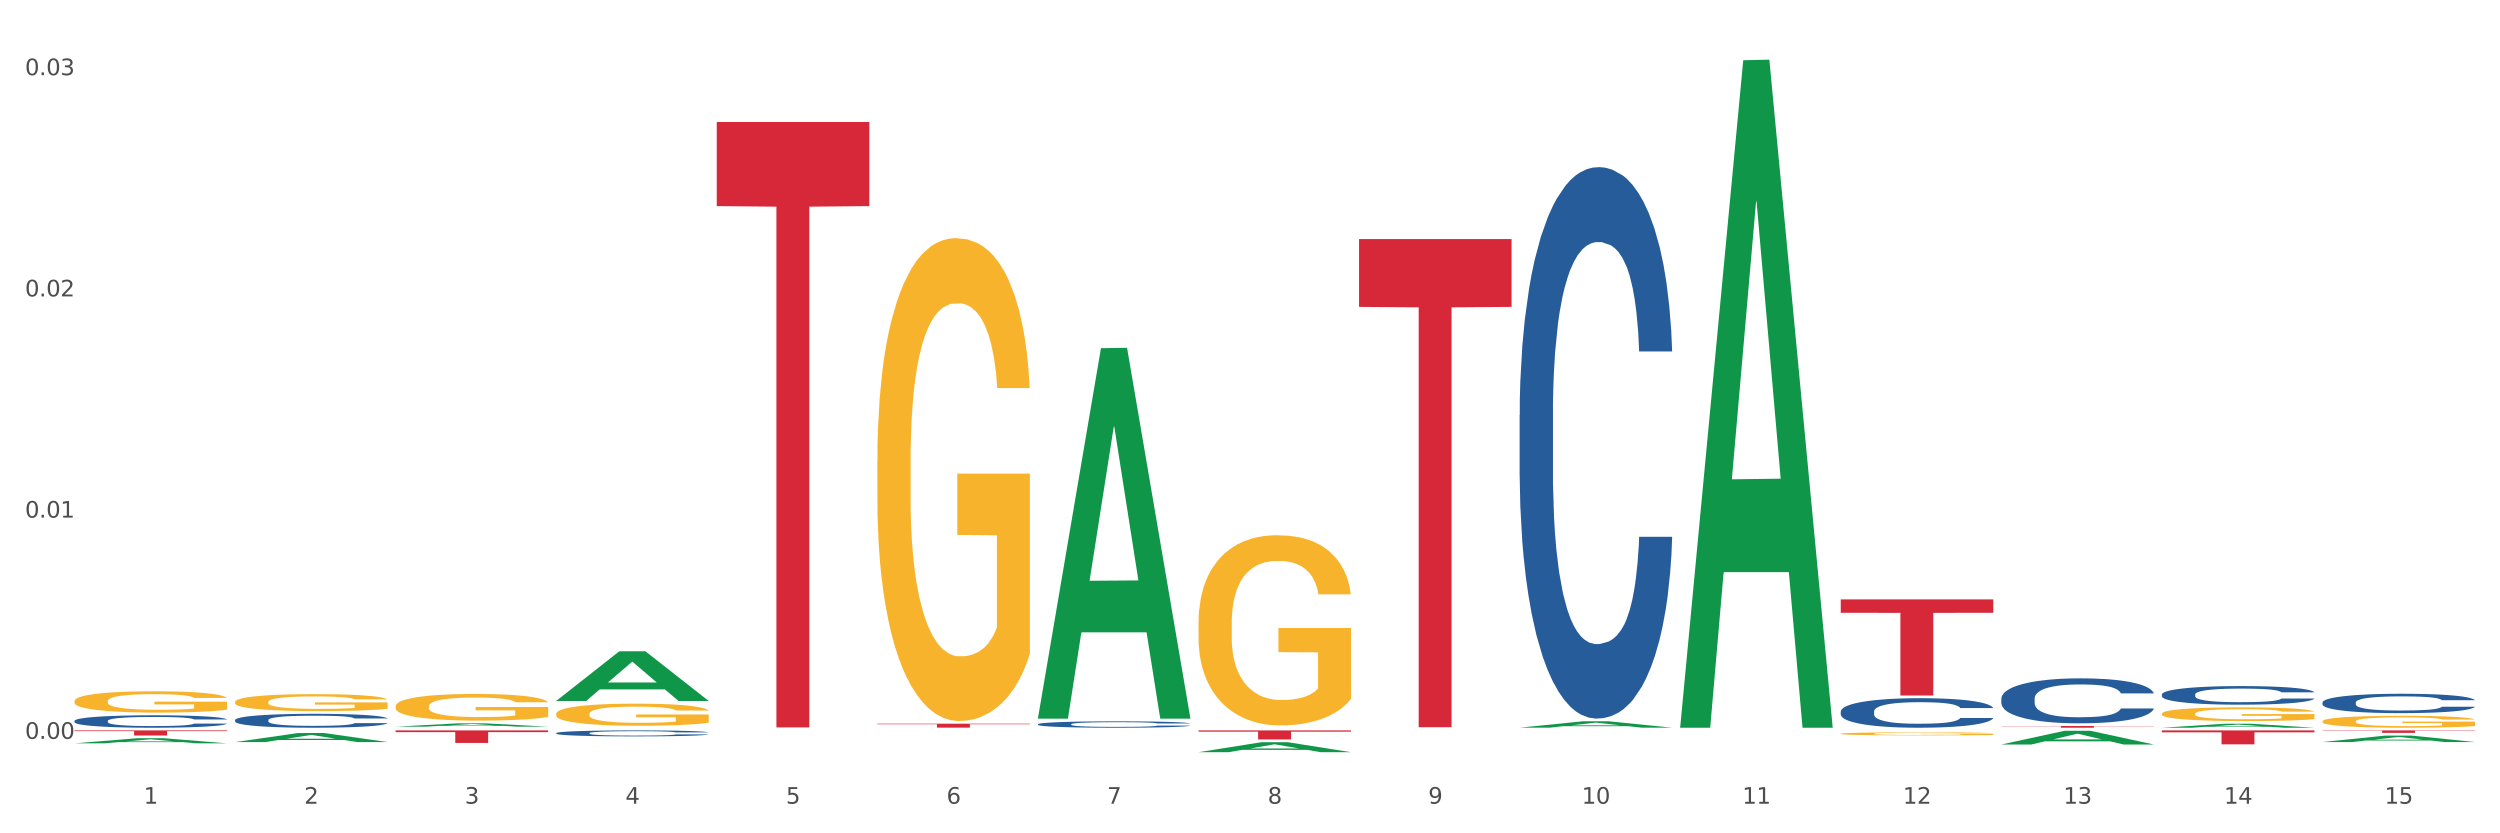 <?xml version="1.0" encoding="utf-8" standalone="no"?>
<!DOCTYPE svg PUBLIC "-//W3C//DTD SVG 1.1//EN"
  "http://www.w3.org/Graphics/SVG/1.1/DTD/svg11.dtd">
<svg xmlns:xlink="http://www.w3.org/1999/xlink" width="1080pt" height="360pt" viewBox="0 0 1080 360" xmlns="http://www.w3.org/2000/svg" version="1.1">
 <rect x="0" y="0" width="1080" height="360" fill="#333333" stroke="none"/>
 <defs>
  <style type="text/css">*{stroke-linejoin: round; stroke-linecap: butt}</style>
 </defs>
 <g id="figure_1">
  <g id="patch_1">
   <path d="M 0 360 
L 1080 360 
L 1080 0 
L 0 0 
z
" style="fill: #ffffff; stroke: #ffffff; stroke-linejoin: miter"/>
  </g>
  <g id="axes_1">
   <g id="matplotlib.axis_1">
    <g id="xtick_1">
     <g id="text_1">
      <!-- 1 -->
      <g style="fill: #4d4d4d" transform="translate(62.07 347.204) scale(0.096 -0.096)">
       <defs>
        <path id="DejaVuSans-31" d="M 794 531 
L 1825 531 
L 1825 4091 
L 703 3866 
L 703 4441 
L 1819 4666 
L 2450 4666 
L 2450 531 
L 3481 531 
L 3481 0 
L 794 0 
L 794 531 
z
" transform="scale(0.016)"/>
       </defs>
       <use xlink:href="#DejaVuSans-31"/>
      </g>
     </g>
    </g>
    <g id="xtick_2">
     <g id="text_2">
      <!-- 2 -->
      <g style="fill: #4d4d4d" transform="translate(131.436 347.204) scale(0.096 -0.096)">
       <defs>
        <path id="DejaVuSans-32" d="M 1228 531 
L 3431 531 
L 3431 0 
L 469 0 
L 469 531 
Q 828 903 1448 1529 
Q 2069 2156 2228 2338 
Q 2531 2678 2651 2914 
Q 2772 3150 2772 3378 
Q 2772 3750 2511 3984 
Q 2250 4219 1831 4219 
Q 1534 4219 1204 4116 
Q 875 4013 500 3803 
L 500 4441 
Q 881 4594 1212 4672 
Q 1544 4750 1819 4750 
Q 2544 4750 2975 4387 
Q 3406 4025 3406 3419 
Q 3406 3131 3298 2873 
Q 3191 2616 2906 2266 
Q 2828 2175 2409 1742 
Q 1991 1309 1228 531 
z
" transform="scale(0.016)"/>
       </defs>
       <use xlink:href="#DejaVuSans-32"/>
      </g>
     </g>
    </g>
    <g id="xtick_3">
     <g id="text_3">
      <!-- 3 -->
      <g style="fill: #4d4d4d" transform="translate(200.802 347.204) scale(0.096 -0.096)">
       <defs>
        <path id="DejaVuSans-33" d="M 2597 2516 
Q 3050 2419 3304 2112 
Q 3559 1806 3559 1356 
Q 3559 666 3084 287 
Q 2609 -91 1734 -91 
Q 1441 -91 1130 -33 
Q 819 25 488 141 
L 488 750 
Q 750 597 1062 519 
Q 1375 441 1716 441 
Q 2309 441 2620 675 
Q 2931 909 2931 1356 
Q 2931 1769 2642 2001 
Q 2353 2234 1838 2234 
L 1294 2234 
L 1294 2753 
L 1863 2753 
Q 2328 2753 2575 2939 
Q 2822 3125 2822 3475 
Q 2822 3834 2567 4026 
Q 2313 4219 1838 4219 
Q 1578 4219 1281 4162 
Q 984 4106 628 3988 
L 628 4550 
Q 988 4650 1302 4700 
Q 1616 4750 1894 4750 
Q 2613 4750 3031 4423 
Q 3450 4097 3450 3541 
Q 3450 3153 3228 2886 
Q 3006 2619 2597 2516 
z
" transform="scale(0.016)"/>
       </defs>
       <use xlink:href="#DejaVuSans-33"/>
      </g>
     </g>
    </g>
    <g id="xtick_4">
     <g id="text_4">
      <!-- 4 -->
      <g style="fill: #4d4d4d" transform="translate(270.169 347.204) scale(0.096 -0.096)">
       <defs>
        <path id="DejaVuSans-34" d="M 2419 4116 
L 825 1625 
L 2419 1625 
L 2419 4116 
z
M 2253 4666 
L 3047 4666 
L 3047 1625 
L 3713 1625 
L 3713 1100 
L 3047 1100 
L 3047 0 
L 2419 0 
L 2419 1100 
L 313 1100 
L 313 1709 
L 2253 4666 
z
" transform="scale(0.016)"/>
       </defs>
       <use xlink:href="#DejaVuSans-34"/>
      </g>
     </g>
    </g>
    <g id="xtick_5">
     <g id="text_5">
      <!-- 5 -->
      <g style="fill: #4d4d4d" transform="translate(339.535 347.204) scale(0.096 -0.096)">
       <defs>
        <path id="DejaVuSans-35" d="M 691 4666 
L 3169 4666 
L 3169 4134 
L 1269 4134 
L 1269 2991 
Q 1406 3038 1543 3061 
Q 1681 3084 1819 3084 
Q 2600 3084 3056 2656 
Q 3513 2228 3513 1497 
Q 3513 744 3044 326 
Q 2575 -91 1722 -91 
Q 1428 -91 1123 -41 
Q 819 9 494 109 
L 494 744 
Q 775 591 1075 516 
Q 1375 441 1709 441 
Q 2250 441 2565 725 
Q 2881 1009 2881 1497 
Q 2881 1984 2565 2268 
Q 2250 2553 1709 2553 
Q 1456 2553 1204 2497 
Q 953 2441 691 2322 
L 691 4666 
z
" transform="scale(0.016)"/>
       </defs>
       <use xlink:href="#DejaVuSans-35"/>
      </g>
     </g>
    </g>
    <g id="xtick_6">
     <g id="text_6">
      <!-- 6 -->
      <g style="fill: #4d4d4d" transform="translate(408.901 347.204) scale(0.096 -0.096)">
       <defs>
        <path id="DejaVuSans-36" d="M 2113 2584 
Q 1688 2584 1439 2293 
Q 1191 2003 1191 1497 
Q 1191 994 1439 701 
Q 1688 409 2113 409 
Q 2538 409 2786 701 
Q 3034 994 3034 1497 
Q 3034 2003 2786 2293 
Q 2538 2584 2113 2584 
z
M 3366 4563 
L 3366 3988 
Q 3128 4100 2886 4159 
Q 2644 4219 2406 4219 
Q 1781 4219 1451 3797 
Q 1122 3375 1075 2522 
Q 1259 2794 1537 2939 
Q 1816 3084 2150 3084 
Q 2853 3084 3261 2657 
Q 3669 2231 3669 1497 
Q 3669 778 3244 343 
Q 2819 -91 2113 -91 
Q 1303 -91 875 529 
Q 447 1150 447 2328 
Q 447 3434 972 4092 
Q 1497 4750 2381 4750 
Q 2619 4750 2861 4703 
Q 3103 4656 3366 4563 
z
" transform="scale(0.016)"/>
       </defs>
       <use xlink:href="#DejaVuSans-36"/>
      </g>
     </g>
    </g>
    <g id="xtick_7">
     <g id="text_7">
      <!-- 7 -->
      <g style="fill: #4d4d4d" transform="translate(478.267 347.204) scale(0.096 -0.096)">
       <defs>
        <path id="DejaVuSans-37" d="M 525 4666 
L 3525 4666 
L 3525 4397 
L 1831 0 
L 1172 0 
L 2766 4134 
L 525 4134 
L 525 4666 
z
" transform="scale(0.016)"/>
       </defs>
       <use xlink:href="#DejaVuSans-37"/>
      </g>
     </g>
    </g>
    <g id="xtick_8">
     <g id="text_8">
      <!-- 8 -->
      <g style="fill: #4d4d4d" transform="translate(547.634 347.204) scale(0.096 -0.096)">
       <defs>
        <path id="DejaVuSans-38" d="M 2034 2216 
Q 1584 2216 1326 1975 
Q 1069 1734 1069 1313 
Q 1069 891 1326 650 
Q 1584 409 2034 409 
Q 2484 409 2743 651 
Q 3003 894 3003 1313 
Q 3003 1734 2745 1975 
Q 2488 2216 2034 2216 
z
M 1403 2484 
Q 997 2584 770 2862 
Q 544 3141 544 3541 
Q 544 4100 942 4425 
Q 1341 4750 2034 4750 
Q 2731 4750 3128 4425 
Q 3525 4100 3525 3541 
Q 3525 3141 3298 2862 
Q 3072 2584 2669 2484 
Q 3125 2378 3379 2068 
Q 3634 1759 3634 1313 
Q 3634 634 3220 271 
Q 2806 -91 2034 -91 
Q 1263 -91 848 271 
Q 434 634 434 1313 
Q 434 1759 690 2068 
Q 947 2378 1403 2484 
z
M 1172 3481 
Q 1172 3119 1398 2916 
Q 1625 2713 2034 2713 
Q 2441 2713 2670 2916 
Q 2900 3119 2900 3481 
Q 2900 3844 2670 4047 
Q 2441 4250 2034 4250 
Q 1625 4250 1398 4047 
Q 1172 3844 1172 3481 
z
" transform="scale(0.016)"/>
       </defs>
       <use xlink:href="#DejaVuSans-38"/>
      </g>
     </g>
    </g>
    <g id="xtick_9">
     <g id="text_9">
      <!-- 9 -->
      <g style="fill: #4d4d4d" transform="translate(617 347.204) scale(0.096 -0.096)">
       <defs>
        <path id="DejaVuSans-39" d="M 703 97 
L 703 672 
Q 941 559 1184 500 
Q 1428 441 1663 441 
Q 2288 441 2617 861 
Q 2947 1281 2994 2138 
Q 2813 1869 2534 1725 
Q 2256 1581 1919 1581 
Q 1219 1581 811 2004 
Q 403 2428 403 3163 
Q 403 3881 828 4315 
Q 1253 4750 1959 4750 
Q 2769 4750 3195 4129 
Q 3622 3509 3622 2328 
Q 3622 1225 3098 567 
Q 2575 -91 1691 -91 
Q 1453 -91 1209 -44 
Q 966 3 703 97 
z
M 1959 2075 
Q 2384 2075 2632 2365 
Q 2881 2656 2881 3163 
Q 2881 3666 2632 3958 
Q 2384 4250 1959 4250 
Q 1534 4250 1286 3958 
Q 1038 3666 1038 3163 
Q 1038 2656 1286 2365 
Q 1534 2075 1959 2075 
z
" transform="scale(0.016)"/>
       </defs>
       <use xlink:href="#DejaVuSans-39"/>
      </g>
     </g>
    </g>
    <g id="xtick_10">
     <g id="text_10">
      <!-- 10 -->
      <g style="fill: #4d4d4d" transform="translate(683.312 347.204) scale(0.096 -0.096)">
       <defs>
        <path id="DejaVuSans-30" d="M 2034 4250 
Q 1547 4250 1301 3770 
Q 1056 3291 1056 2328 
Q 1056 1369 1301 889 
Q 1547 409 2034 409 
Q 2525 409 2770 889 
Q 3016 1369 3016 2328 
Q 3016 3291 2770 3770 
Q 2525 4250 2034 4250 
z
M 2034 4750 
Q 2819 4750 3233 4129 
Q 3647 3509 3647 2328 
Q 3647 1150 3233 529 
Q 2819 -91 2034 -91 
Q 1250 -91 836 529 
Q 422 1150 422 2328 
Q 422 3509 836 4129 
Q 1250 4750 2034 4750 
z
" transform="scale(0.016)"/>
       </defs>
       <use xlink:href="#DejaVuSans-31"/>
       <use xlink:href="#DejaVuSans-30" transform="translate(63.623 0)"/>
      </g>
     </g>
    </g>
    <g id="xtick_11">
     <g id="text_11">
      <!-- 11 -->
      <g style="fill: #4d4d4d" transform="translate(752.678 347.204) scale(0.096 -0.096)">
       <use xlink:href="#DejaVuSans-31"/>
       <use xlink:href="#DejaVuSans-31" transform="translate(63.623 0)"/>
      </g>
     </g>
    </g>
    <g id="xtick_12">
     <g id="text_12">
      <!-- 12 -->
      <g style="fill: #4d4d4d" transform="translate(822.044 347.204) scale(0.096 -0.096)">
       <use xlink:href="#DejaVuSans-31"/>
       <use xlink:href="#DejaVuSans-32" transform="translate(63.623 0)"/>
      </g>
     </g>
    </g>
    <g id="xtick_13">
     <g id="text_13">
      <!-- 13 -->
      <g style="fill: #4d4d4d" transform="translate(891.411 347.204) scale(0.096 -0.096)">
       <use xlink:href="#DejaVuSans-31"/>
       <use xlink:href="#DejaVuSans-33" transform="translate(63.623 0)"/>
      </g>
     </g>
    </g>
    <g id="xtick_14">
     <g id="text_14">
      <!-- 14 -->
      <g style="fill: #4d4d4d" transform="translate(960.777 347.204) scale(0.096 -0.096)">
       <use xlink:href="#DejaVuSans-31"/>
       <use xlink:href="#DejaVuSans-34" transform="translate(63.623 0)"/>
      </g>
     </g>
    </g>
    <g id="xtick_15">
     <g id="text_15">
      <!-- 15 -->
      <g style="fill: #4d4d4d" transform="translate(1030.143 347.204) scale(0.096 -0.096)">
       <use xlink:href="#DejaVuSans-31"/>
       <use xlink:href="#DejaVuSans-35" transform="translate(63.623 0)"/>
      </g>
     </g>
    </g>
    <g id="xtick_16"/>
    <g id="xtick_17"/>
    <g id="xtick_18"/>
    <g id="xtick_19"/>
    <g id="xtick_20"/>
    <g id="xtick_21"/>
    <g id="xtick_22"/>
    <g id="xtick_23"/>
    <g id="xtick_24"/>
    <g id="xtick_25"/>
    <g id="xtick_26"/>
    <g id="xtick_27"/>
    <g id="xtick_28"/>
    <g id="xtick_29"/>
   </g>
   <g id="matplotlib.axis_2">
    <g id="ytick_1">
     <g id="text_16">
      <!-- 0.00 -->
      <g style="fill: #4d4d4d" transform="translate(10.8 319.182) scale(0.096 -0.096)">
       <defs>
        <path id="DejaVuSans-2e" d="M 684 794 
L 1344 794 
L 1344 0 
L 684 0 
L 684 794 
z
" transform="scale(0.016)"/>
       </defs>
       <use xlink:href="#DejaVuSans-30"/>
       <use xlink:href="#DejaVuSans-2e" transform="translate(63.623 0)"/>
       <use xlink:href="#DejaVuSans-30" transform="translate(95.41 0)"/>
       <use xlink:href="#DejaVuSans-30" transform="translate(159.033 0)"/>
      </g>
     </g>
    </g>
    <g id="ytick_2">
     <g id="text_17">
      <!-- 0.01 -->
      <g style="fill: #4d4d4d" transform="translate(10.8 223.616) scale(0.096 -0.096)">
       <use xlink:href="#DejaVuSans-30"/>
       <use xlink:href="#DejaVuSans-2e" transform="translate(63.623 0)"/>
       <use xlink:href="#DejaVuSans-30" transform="translate(95.41 0)"/>
       <use xlink:href="#DejaVuSans-31" transform="translate(159.033 0)"/>
      </g>
     </g>
    </g>
    <g id="ytick_3">
     <g id="text_18">
      <!-- 0.02 -->
      <g style="fill: #4d4d4d" transform="translate(10.8 128.051) scale(0.096 -0.096)">
       <use xlink:href="#DejaVuSans-30"/>
       <use xlink:href="#DejaVuSans-2e" transform="translate(63.623 0)"/>
       <use xlink:href="#DejaVuSans-30" transform="translate(95.41 0)"/>
       <use xlink:href="#DejaVuSans-32" transform="translate(159.033 0)"/>
      </g>
     </g>
    </g>
    <g id="ytick_4">
     <g id="text_19">
      <!-- 0.03 -->
      <g style="fill: #4d4d4d" transform="translate(10.8 32.485) scale(0.096 -0.096)">
       <use xlink:href="#DejaVuSans-30"/>
       <use xlink:href="#DejaVuSans-2e" transform="translate(63.623 0)"/>
       <use xlink:href="#DejaVuSans-30" transform="translate(95.41 0)"/>
       <use xlink:href="#DejaVuSans-33" transform="translate(159.033 0)"/>
      </g>
     </g>
    </g>
    <g id="ytick_5"/>
    <g id="ytick_6"/>
    <g id="ytick_7"/>
   </g>
   <g id="PolyCollection_1">
    <path d="M 32.175 321.127 
L 32.243 321.125 
L 59.417 318.898 
L 70.695 318.896 
L 98.073 321.131 
L 85.029 321.131 
L 79.119 320.611 
L 51.061 320.611 
L 50.857 320.619 
L 45.151 321.131 
L 32.175 321.131 
L 32.175 321.127 
L 54.594 320.3 
L 75.586 320.298 
L 65.192 319.373 
L 65.056 319.368 
L 64.92 319.375 
L 54.526 320.298 
L 54.594 320.3 
L 32.175 321.127 
z
" clip-path="url(#pfe42dcb85d)" style="fill: #109648"/>
    <path d="M 1003.302 315.535 
L 1069.2 315.535 
L 1069.2 315.684 
L 1043.278 315.685 
L 1043.278 316.607 
L 1029.068 316.607 
L 1029.068 315.685 
L 1003.302 315.684 
L 1003.302 315.536 
L 1003.302 315.535 
z
" clip-path="url(#pfe42dcb85d)" style="fill: #d62839"/>
    <path d="M 933.936 315.535 
L 999.834 315.535 
L 999.834 316.371 
L 973.912 316.377 
L 973.912 321.555 
L 959.702 321.555 
L 959.702 316.377 
L 933.936 316.371 
L 933.936 315.54 
L 933.936 315.535 
z
" clip-path="url(#pfe42dcb85d)" style="fill: #d62839"/>
    <path d="M 864.57 313.63 
L 930.468 313.63 
L 930.468 313.733 
L 904.546 313.734 
L 904.546 314.375 
L 890.335 314.375 
L 890.335 313.734 
L 864.57 313.733 
L 864.57 313.631 
L 864.57 313.63 
z
" clip-path="url(#pfe42dcb85d)" style="fill: #d62839"/>
    <path d="M 795.203 258.951 
L 861.101 258.951 
L 861.101 264.72 
L 835.179 264.759 
L 835.179 300.462 
L 820.969 300.462 
L 820.969 264.759 
L 795.203 264.72 
L 795.203 258.99 
L 795.203 258.951 
z
" clip-path="url(#pfe42dcb85d)" style="fill: #d62839"/>
    <path d="M 587.105 103.263 
L 653.003 103.263 
L 653.003 132.571 
L 627.081 132.769 
L 627.081 314.16 
L 612.871 314.16 
L 612.871 132.769 
L 587.105 132.571 
L 587.105 103.461 
L 587.105 103.263 
z
" clip-path="url(#pfe42dcb85d)" style="fill: #d62839"/>
    <path d="M 517.739 315.535 
L 583.636 315.535 
L 583.636 316.08 
L 557.715 316.084 
L 557.715 319.462 
L 543.504 319.462 
L 543.504 316.084 
L 517.739 316.08 
L 517.739 315.538 
L 517.739 315.535 
z
" clip-path="url(#pfe42dcb85d)" style="fill: #d62839"/>
    <path d="M 379.006 312.635 
L 444.904 312.635 
L 444.904 312.872 
L 418.982 312.873 
L 418.982 314.337 
L 404.772 314.337 
L 404.772 312.873 
L 379.006 312.872 
L 379.006 312.637 
L 379.006 312.635 
z
" clip-path="url(#pfe42dcb85d)" style="fill: #d62839"/>
    <path d="M 309.64 52.691 
L 375.538 52.691 
L 375.538 89.036 
L 349.616 89.282 
L 349.616 314.23 
L 335.406 314.23 
L 335.406 89.282 
L 309.64 89.036 
L 309.64 52.937 
L 309.64 52.691 
z
" clip-path="url(#pfe42dcb85d)" style="fill: #d62839"/>
    <path d="M 170.907 315.535 
L 236.805 315.535 
L 236.805 316.287 
L 210.883 316.292 
L 210.883 320.947 
L 196.673 320.947 
L 196.673 316.292 
L 170.907 316.287 
L 170.907 315.54 
L 170.907 315.535 
z
" clip-path="url(#pfe42dcb85d)" style="fill: #d62839"/>
    <path d="M 32.175 315.535 
L 98.073 315.535 
L 98.073 315.841 
L 72.151 315.843 
L 72.151 317.737 
L 57.941 317.737 
L 57.941 315.843 
L 32.175 315.841 
L 32.175 315.537 
L 32.175 315.535 
z
" clip-path="url(#pfe42dcb85d)" style="fill: #d62839"/>
    <path d="M 1003.302 303.462 
L 1003.38 303.455 
L 1003.38 303.241 
L 1003.614 302.95 
L 1004.47 302.415 
L 1005.561 302.01 
L 1007.43 301.536 
L 1008.443 301.338 
L 1009.767 301.116 
L 1012.494 300.757 
L 1015.609 300.451 
L 1017.79 300.283 
L 1019.426 300.176 
L 1023.087 299.985 
L 1025.19 299.901 
L 1027.371 299.832 
L 1029.241 299.786 
L 1032.356 299.733 
L 1034.849 299.71 
L 1037.731 299.702 
L 1040.146 299.71 
L 1043.339 299.741 
L 1048.013 299.832 
L 1049.805 299.886 
L 1052.219 299.977 
L 1054.712 300.1 
L 1056.737 300.222 
L 1059.074 300.398 
L 1061.489 300.627 
L 1063.825 300.917 
L 1065.461 301.185 
L 1066.785 301.468 
L 1067.954 301.812 
L 1068.811 302.186 
L 1069.2 302.499 
L 1054.945 302.499 
L 1054.556 302.217 
L 1053.777 301.911 
L 1052.998 301.705 
L 1052.141 301.536 
L 1050.817 301.345 
L 1049.649 301.223 
L 1047.701 301.078 
L 1045.91 300.986 
L 1044.43 300.933 
L 1042.638 300.887 
L 1038.822 300.841 
L 1036.095 300.841 
L 1034.382 300.856 
L 1032.278 300.894 
L 1030.487 300.948 
L 1028.384 301.04 
L 1026.748 301.139 
L 1025.112 301.269 
L 1024.178 301.361 
L 1022.775 301.529 
L 1021.841 301.666 
L 1020.594 301.903 
L 1019.893 302.071 
L 1018.647 302.507 
L 1018.102 302.828 
L 1017.868 303.049 
L 1017.712 303.294 
L 1017.712 304.486 
L 1018.18 305.021 
L 1018.569 305.25 
L 1019.192 305.51 
L 1020.361 305.846 
L 1022.074 306.175 
L 1023.866 306.412 
L 1025.346 306.557 
L 1026.748 306.664 
L 1028.15 306.748 
L 1029.864 306.825 
L 1031.266 306.87 
L 1033.369 306.916 
L 1035.862 306.939 
L 1037.809 306.939 
L 1041.781 306.901 
L 1043.573 306.863 
L 1045.287 306.809 
L 1047.156 306.725 
L 1048.636 306.634 
L 1049.493 306.565 
L 1050.895 306.42 
L 1051.986 306.267 
L 1052.92 306.091 
L 1053.543 305.938 
L 1054.244 305.709 
L 1054.79 305.449 
L 1054.945 305.311 
L 1069.2 305.311 
L 1068.888 305.587 
L 1068.343 305.854 
L 1067.253 306.213 
L 1066.396 306.42 
L 1065.072 306.672 
L 1063.67 306.886 
L 1061.722 307.123 
L 1059.931 307.298 
L 1058.061 307.451 
L 1056.036 307.589 
L 1052.375 307.78 
L 1051.051 307.833 
L 1048.247 307.925 
L 1046.066 307.978 
L 1042.872 308.032 
L 1039.6 308.063 
L 1036.173 308.07 
L 1033.135 308.055 
L 1029.786 308.009 
L 1027.683 307.963 
L 1025.346 307.894 
L 1022.62 307.787 
L 1020.049 307.658 
L 1017.634 307.505 
L 1015.376 307.329 
L 1013.272 307.13 
L 1010.546 306.802 
L 1008.521 306.481 
L 1007.041 306.183 
L 1006.028 305.93 
L 1005.016 305.61 
L 1004.47 305.388 
L 1003.614 304.853 
L 1003.302 304.356 
L 1003.302 303.462 
z
" clip-path="url(#pfe42dcb85d)" style="fill: #255c99"/>
    <path d="M 933.936 299.999 
L 934.014 299.991 
L 934.014 299.786 
L 934.247 299.507 
L 935.104 298.993 
L 936.195 298.605 
L 938.064 298.15 
L 939.077 297.959 
L 940.401 297.746 
L 943.127 297.401 
L 946.243 297.108 
L 948.424 296.946 
L 950.06 296.844 
L 953.721 296.66 
L 955.824 296.58 
L 958.005 296.514 
L 959.874 296.47 
L 962.99 296.418 
L 965.483 296.396 
L 968.365 296.389 
L 970.779 296.396 
L 973.973 296.426 
L 978.647 296.514 
L 980.438 296.565 
L 982.853 296.653 
L 985.346 296.77 
L 987.371 296.888 
L 989.708 297.057 
L 992.122 297.277 
L 994.459 297.555 
L 996.095 297.812 
L 997.419 298.084 
L 998.587 298.414 
L 999.444 298.773 
L 999.834 299.074 
L 985.579 299.074 
L 985.19 298.803 
L 984.411 298.509 
L 983.632 298.311 
L 982.775 298.15 
L 981.451 297.966 
L 980.283 297.849 
L 978.335 297.709 
L 976.544 297.621 
L 975.064 297.57 
L 973.272 297.526 
L 969.455 297.482 
L 966.729 297.482 
L 965.015 297.497 
L 962.912 297.533 
L 961.121 297.585 
L 959.018 297.673 
L 957.382 297.768 
L 955.746 297.893 
L 954.811 297.981 
L 953.409 298.142 
L 952.475 298.274 
L 951.228 298.502 
L 950.527 298.663 
L 949.281 299.081 
L 948.736 299.39 
L 948.502 299.602 
L 948.346 299.837 
L 948.346 300.982 
L 948.814 301.495 
L 949.203 301.715 
L 949.826 301.965 
L 950.995 302.288 
L 952.708 302.603 
L 954.5 302.83 
L 955.98 302.97 
L 957.382 303.073 
L 958.784 303.153 
L 960.498 303.227 
L 961.9 303.271 
L 964.003 303.315 
L 966.495 303.337 
L 968.443 303.337 
L 972.415 303.3 
L 974.207 303.263 
L 975.92 303.212 
L 977.79 303.131 
L 979.27 303.043 
L 980.127 302.977 
L 981.529 302.838 
L 982.619 302.691 
L 983.554 302.522 
L 984.177 302.376 
L 984.878 302.156 
L 985.423 301.906 
L 985.579 301.774 
L 999.834 301.774 
L 999.522 302.038 
L 998.977 302.295 
L 997.886 302.64 
L 997.03 302.838 
L 995.705 303.08 
L 994.303 303.285 
L 992.356 303.513 
L 990.564 303.682 
L 988.695 303.828 
L 986.67 303.96 
L 983.009 304.144 
L 981.685 304.195 
L 978.88 304.283 
L 976.699 304.335 
L 973.506 304.386 
L 970.234 304.415 
L 966.807 304.423 
L 963.769 304.408 
L 960.42 304.364 
L 958.317 304.32 
L 955.98 304.254 
L 953.253 304.151 
L 950.683 304.026 
L 948.268 303.88 
L 946.009 303.711 
L 943.906 303.52 
L 941.18 303.205 
L 939.155 302.897 
L 937.675 302.61 
L 936.662 302.368 
L 935.65 302.06 
L 935.104 301.847 
L 934.247 301.334 
L 933.936 300.857 
L 933.936 299.999 
z
" clip-path="url(#pfe42dcb85d)" style="fill: #255c99"/>
    <path d="M 864.57 301.776 
L 864.648 301.758 
L 864.648 301.262 
L 864.881 300.588 
L 865.738 299.346 
L 866.829 298.406 
L 868.698 297.307 
L 869.711 296.846 
L 871.035 296.331 
L 873.761 295.498 
L 876.877 294.788 
L 879.058 294.398 
L 880.694 294.15 
L 884.355 293.707 
L 886.458 293.511 
L 888.639 293.352 
L 890.508 293.245 
L 893.624 293.121 
L 896.117 293.068 
L 898.999 293.05 
L 901.413 293.068 
L 904.607 293.139 
L 909.281 293.352 
L 911.072 293.476 
L 913.487 293.689 
L 915.979 293.973 
L 918.005 294.256 
L 920.341 294.664 
L 922.756 295.196 
L 925.093 295.87 
L 926.729 296.491 
L 928.053 297.147 
L 929.221 297.945 
L 930.078 298.814 
L 930.468 299.542 
L 916.213 299.542 
L 915.824 298.885 
L 915.045 298.176 
L 914.266 297.697 
L 913.409 297.307 
L 912.085 296.863 
L 910.916 296.58 
L 908.969 296.243 
L 907.177 296.03 
L 905.697 295.906 
L 903.906 295.799 
L 900.089 295.693 
L 897.363 295.693 
L 895.649 295.728 
L 893.546 295.817 
L 891.754 295.941 
L 889.651 296.154 
L 888.016 296.385 
L 886.38 296.686 
L 885.445 296.899 
L 884.043 297.289 
L 883.108 297.608 
L 881.862 298.158 
L 881.161 298.548 
L 879.915 299.559 
L 879.369 300.304 
L 879.136 300.818 
L 878.98 301.386 
L 878.98 304.153 
L 879.447 305.394 
L 879.837 305.926 
L 880.46 306.529 
L 881.628 307.31 
L 883.342 308.072 
L 885.134 308.622 
L 886.614 308.959 
L 888.016 309.207 
L 889.418 309.403 
L 891.131 309.58 
L 892.533 309.686 
L 894.637 309.793 
L 897.129 309.846 
L 899.076 309.846 
L 903.049 309.757 
L 904.841 309.669 
L 906.554 309.544 
L 908.424 309.349 
L 909.904 309.136 
L 910.76 308.977 
L 912.163 308.64 
L 913.253 308.285 
L 914.188 307.877 
L 914.811 307.523 
L 915.512 306.99 
L 916.057 306.387 
L 916.213 306.068 
L 930.468 306.068 
L 930.156 306.707 
L 929.611 307.327 
L 928.52 308.161 
L 927.663 308.64 
L 926.339 309.225 
L 924.937 309.722 
L 922.99 310.272 
L 921.198 310.679 
L 919.329 311.034 
L 917.304 311.353 
L 913.643 311.797 
L 912.318 311.921 
L 909.514 312.134 
L 907.333 312.258 
L 904.14 312.382 
L 900.868 312.453 
L 897.441 312.471 
L 894.403 312.435 
L 891.053 312.329 
L 888.95 312.222 
L 886.614 312.063 
L 883.887 311.815 
L 881.317 311.513 
L 878.902 311.158 
L 876.643 310.75 
L 874.54 310.289 
L 871.814 309.527 
L 869.789 308.782 
L 868.309 308.09 
L 867.296 307.505 
L 866.283 306.76 
L 865.738 306.246 
L 864.881 305.004 
L 864.57 303.851 
L 864.57 301.776 
z
" clip-path="url(#pfe42dcb85d)" style="fill: #255c99"/>
    <path d="M 795.203 307.352 
L 795.281 307.34 
L 795.281 307.014 
L 795.515 306.571 
L 796.372 305.756 
L 797.462 305.139 
L 799.332 304.417 
L 800.344 304.114 
L 801.669 303.776 
L 804.395 303.229 
L 807.511 302.763 
L 809.692 302.506 
L 811.327 302.343 
L 814.988 302.052 
L 817.092 301.924 
L 819.273 301.819 
L 821.142 301.749 
L 824.258 301.668 
L 826.75 301.633 
L 829.632 301.621 
L 832.047 301.633 
L 835.241 301.679 
L 839.914 301.819 
L 841.706 301.901 
L 844.121 302.04 
L 846.613 302.227 
L 848.638 302.413 
L 850.975 302.681 
L 853.39 303.031 
L 855.727 303.473 
L 857.362 303.881 
L 858.687 304.312 
L 859.855 304.836 
L 860.712 305.407 
L 861.101 305.884 
L 846.847 305.884 
L 846.457 305.453 
L 845.678 304.987 
L 844.899 304.673 
L 844.043 304.417 
L 842.718 304.125 
L 841.55 303.939 
L 839.603 303.718 
L 837.811 303.578 
L 836.331 303.496 
L 834.54 303.427 
L 830.723 303.357 
L 827.997 303.357 
L 826.283 303.38 
L 824.18 303.438 
L 822.388 303.52 
L 820.285 303.66 
L 818.649 303.811 
L 817.014 304.009 
L 816.079 304.149 
L 814.677 304.405 
L 813.742 304.615 
L 812.496 304.976 
L 811.795 305.232 
L 810.548 305.896 
L 810.003 306.385 
L 809.77 306.723 
L 809.614 307.096 
L 809.614 308.913 
L 810.081 309.728 
L 810.471 310.077 
L 811.094 310.473 
L 812.262 310.986 
L 813.976 311.487 
L 815.767 311.848 
L 817.247 312.069 
L 818.649 312.232 
L 820.051 312.36 
L 821.765 312.477 
L 823.167 312.547 
L 825.27 312.617 
L 827.763 312.652 
L 829.71 312.652 
L 833.683 312.593 
L 835.474 312.535 
L 837.188 312.454 
L 839.057 312.325 
L 840.537 312.186 
L 841.394 312.081 
L 842.796 311.86 
L 843.887 311.627 
L 844.822 311.359 
L 845.445 311.126 
L 846.146 310.776 
L 846.691 310.38 
L 846.847 310.171 
L 861.101 310.171 
L 860.79 310.59 
L 860.245 310.998 
L 859.154 311.545 
L 858.297 311.86 
L 856.973 312.244 
L 855.571 312.57 
L 853.624 312.931 
L 851.832 313.199 
L 849.963 313.432 
L 847.937 313.642 
L 844.276 313.933 
L 842.952 314.014 
L 840.148 314.154 
L 837.967 314.236 
L 834.773 314.317 
L 831.502 314.364 
L 828.074 314.375 
L 825.037 314.352 
L 821.687 314.282 
L 819.584 314.212 
L 817.247 314.108 
L 814.521 313.944 
L 811.951 313.746 
L 809.536 313.513 
L 807.277 313.246 
L 805.174 312.943 
L 802.448 312.442 
L 800.422 311.953 
L 798.942 311.498 
L 797.93 311.114 
L 796.917 310.625 
L 796.372 310.287 
L 795.515 309.472 
L 795.203 308.715 
L 795.203 307.352 
z
" clip-path="url(#pfe42dcb85d)" style="fill: #255c99"/>
    <path d="M 656.471 179.241 
L 656.549 179.024 
L 656.549 172.932 
L 656.783 164.664 
L 657.639 149.434 
L 658.73 137.902 
L 660.599 124.412 
L 661.612 118.755 
L 662.936 112.446 
L 665.662 102.22 
L 668.778 93.517 
L 670.959 88.73 
L 672.595 85.684 
L 676.256 80.245 
L 678.359 77.851 
L 680.54 75.893 
L 682.41 74.588 
L 685.525 73.065 
L 688.018 72.412 
L 690.9 72.194 
L 693.315 72.412 
L 696.508 73.282 
L 701.182 75.893 
L 702.973 77.416 
L 705.388 80.027 
L 707.881 83.508 
L 709.906 86.99 
L 712.243 91.994 
L 714.657 98.521 
L 716.994 106.789 
L 718.63 114.404 
L 719.954 122.454 
L 721.123 132.245 
L 721.979 142.906 
L 722.369 151.827 
L 708.114 151.827 
L 707.725 143.777 
L 706.946 135.074 
L 706.167 129.199 
L 705.31 124.412 
L 703.986 118.973 
L 702.818 115.492 
L 700.87 111.358 
L 699.079 108.747 
L 697.599 107.224 
L 695.807 105.919 
L 691.99 104.613 
L 689.264 104.613 
L 687.55 105.048 
L 685.447 106.136 
L 683.656 107.659 
L 681.553 110.27 
L 679.917 113.099 
L 678.281 116.797 
L 677.346 119.408 
L 675.944 124.195 
L 675.01 128.111 
L 673.763 134.856 
L 673.062 139.643 
L 671.816 152.044 
L 671.271 161.183 
L 671.037 167.492 
L 670.881 174.455 
L 670.881 208.396 
L 671.349 223.627 
L 671.738 230.154 
L 672.361 237.551 
L 673.53 247.125 
L 675.243 256.48 
L 677.035 263.225 
L 678.515 267.359 
L 679.917 270.405 
L 681.319 272.798 
L 683.033 274.974 
L 684.435 276.28 
L 686.538 277.585 
L 689.03 278.238 
L 690.978 278.238 
L 694.95 277.15 
L 696.742 276.062 
L 698.456 274.539 
L 700.325 272.146 
L 701.805 269.535 
L 702.662 267.577 
L 704.064 263.443 
L 705.154 259.091 
L 706.089 254.087 
L 706.712 249.736 
L 707.413 243.208 
L 707.959 235.811 
L 708.114 231.894 
L 722.369 231.894 
L 722.057 239.727 
L 721.512 247.342 
L 720.422 257.568 
L 719.565 263.443 
L 718.241 270.623 
L 716.838 276.715 
L 714.891 283.46 
L 713.1 288.464 
L 711.23 292.815 
L 709.205 296.732 
L 705.544 302.171 
L 704.22 303.694 
L 701.416 306.305 
L 699.235 307.828 
L 696.041 309.351 
L 692.769 310.221 
L 689.342 310.439 
L 686.304 310.004 
L 682.955 308.698 
L 680.852 307.393 
L 678.515 305.435 
L 675.789 302.389 
L 673.218 298.69 
L 670.803 294.338 
L 668.544 289.334 
L 666.441 283.677 
L 663.715 274.321 
L 661.69 265.183 
L 660.21 256.698 
L 659.197 249.518 
L 658.185 240.38 
L 657.639 234.07 
L 656.783 218.84 
L 656.471 204.698 
L 656.471 179.241 
z
" clip-path="url(#pfe42dcb85d)" style="fill: #255c99"/>
    <path d="M 448.372 312.858 
L 448.45 312.855 
L 448.45 312.785 
L 448.684 312.689 
L 449.541 312.513 
L 450.631 312.38 
L 452.501 312.224 
L 453.513 312.158 
L 454.837 312.085 
L 457.564 311.967 
L 460.679 311.866 
L 462.861 311.811 
L 464.496 311.776 
L 468.157 311.713 
L 470.26 311.685 
L 472.441 311.663 
L 474.311 311.647 
L 477.427 311.63 
L 479.919 311.622 
L 482.801 311.62 
L 485.216 311.622 
L 488.41 311.632 
L 493.083 311.663 
L 494.875 311.68 
L 497.289 311.71 
L 499.782 311.751 
L 501.807 311.791 
L 504.144 311.849 
L 506.559 311.924 
L 508.896 312.02 
L 510.531 312.108 
L 511.856 312.201 
L 513.024 312.314 
L 513.881 312.438 
L 514.27 312.541 
L 500.016 312.541 
L 499.626 312.448 
L 498.847 312.347 
L 498.068 312.279 
L 497.212 312.224 
L 495.887 312.161 
L 494.719 312.121 
L 492.772 312.073 
L 490.98 312.043 
L 489.5 312.025 
L 487.709 312.01 
L 483.892 311.995 
L 481.165 311.995 
L 479.452 312 
L 477.349 312.012 
L 475.557 312.03 
L 473.454 312.06 
L 471.818 312.093 
L 470.183 312.136 
L 469.248 312.166 
L 467.846 312.221 
L 466.911 312.267 
L 465.665 312.345 
L 464.964 312.4 
L 463.717 312.543 
L 463.172 312.649 
L 462.938 312.722 
L 462.783 312.803 
L 462.783 313.195 
L 463.25 313.371 
L 463.639 313.447 
L 464.263 313.532 
L 465.431 313.643 
L 467.145 313.751 
L 468.936 313.829 
L 470.416 313.877 
L 471.818 313.912 
L 473.22 313.94 
L 474.934 313.965 
L 476.336 313.98 
L 478.439 313.995 
L 480.932 314.003 
L 482.879 314.003 
L 486.852 313.99 
L 488.643 313.978 
L 490.357 313.96 
L 492.226 313.933 
L 493.706 313.902 
L 494.563 313.88 
L 495.965 313.832 
L 497.056 313.782 
L 497.99 313.724 
L 498.614 313.673 
L 499.315 313.598 
L 499.86 313.512 
L 500.016 313.467 
L 514.27 313.467 
L 513.959 313.558 
L 513.413 313.646 
L 512.323 313.764 
L 511.466 313.832 
L 510.142 313.915 
L 508.74 313.985 
L 506.792 314.063 
L 505.001 314.121 
L 503.131 314.172 
L 501.106 314.217 
L 497.445 314.28 
L 496.121 314.297 
L 493.317 314.328 
L 491.136 314.345 
L 487.942 314.363 
L 484.671 314.373 
L 481.243 314.375 
L 478.206 314.37 
L 474.856 314.355 
L 472.753 314.34 
L 470.416 314.318 
L 467.69 314.282 
L 465.119 314.24 
L 462.705 314.189 
L 460.446 314.131 
L 458.343 314.066 
L 455.616 313.958 
L 453.591 313.852 
L 452.111 313.754 
L 451.099 313.671 
L 450.086 313.565 
L 449.541 313.492 
L 448.684 313.316 
L 448.372 313.152 
L 448.372 312.858 
z
" clip-path="url(#pfe42dcb85d)" style="fill: #255c99"/>
    <path d="M 240.274 316.695 
L 240.352 316.692 
L 240.352 316.626 
L 240.585 316.537 
L 241.442 316.372 
L 242.533 316.247 
L 244.402 316.1 
L 245.415 316.039 
L 246.739 315.971 
L 249.465 315.86 
L 252.581 315.766 
L 254.762 315.714 
L 256.398 315.681 
L 260.059 315.622 
L 262.162 315.596 
L 264.343 315.575 
L 266.212 315.56 
L 269.328 315.544 
L 271.821 315.537 
L 274.703 315.535 
L 277.117 315.537 
L 280.311 315.546 
L 284.985 315.575 
L 286.776 315.591 
L 289.191 315.619 
L 291.683 315.657 
L 293.709 315.695 
L 296.045 315.749 
L 298.46 315.82 
L 300.797 315.909 
L 302.433 315.992 
L 303.757 316.079 
L 304.925 316.185 
L 305.782 316.301 
L 306.172 316.398 
L 291.917 316.398 
L 291.528 316.31 
L 290.749 316.216 
L 289.97 316.152 
L 289.113 316.1 
L 287.789 316.042 
L 286.62 316.004 
L 284.673 315.959 
L 282.881 315.931 
L 281.401 315.914 
L 279.61 315.9 
L 275.793 315.886 
L 273.067 315.886 
L 271.353 315.891 
L 269.25 315.902 
L 267.458 315.919 
L 265.355 315.947 
L 263.72 315.978 
L 262.084 316.018 
L 261.149 316.046 
L 259.747 316.098 
L 258.812 316.141 
L 257.566 316.214 
L 256.865 316.266 
L 255.619 316.4 
L 255.073 316.499 
L 254.84 316.567 
L 254.684 316.643 
L 254.684 317.011 
L 255.151 317.176 
L 255.541 317.247 
L 256.164 317.327 
L 257.332 317.431 
L 259.046 317.532 
L 260.838 317.605 
L 262.318 317.65 
L 263.72 317.683 
L 265.122 317.709 
L 266.835 317.732 
L 268.237 317.747 
L 270.341 317.761 
L 272.833 317.768 
L 274.78 317.768 
L 278.753 317.756 
L 280.545 317.744 
L 282.258 317.728 
L 284.128 317.702 
L 285.608 317.673 
L 286.465 317.652 
L 287.867 317.607 
L 288.957 317.56 
L 289.892 317.506 
L 290.515 317.459 
L 291.216 317.388 
L 291.761 317.308 
L 291.917 317.265 
L 306.172 317.265 
L 305.86 317.35 
L 305.315 317.433 
L 304.224 317.544 
L 303.367 317.607 
L 302.043 317.685 
L 300.641 317.751 
L 298.694 317.824 
L 296.902 317.879 
L 295.033 317.926 
L 293.008 317.968 
L 289.347 318.027 
L 288.022 318.044 
L 285.218 318.072 
L 283.037 318.088 
L 279.844 318.105 
L 276.572 318.114 
L 273.145 318.117 
L 270.107 318.112 
L 266.757 318.098 
L 264.654 318.084 
L 262.318 318.063 
L 259.591 318.03 
L 257.021 317.989 
L 254.606 317.942 
L 252.347 317.888 
L 250.244 317.827 
L 247.518 317.725 
L 245.493 317.626 
L 244.013 317.534 
L 243 317.456 
L 241.987 317.357 
L 241.442 317.289 
L 240.585 317.124 
L 240.274 316.971 
L 240.274 316.695 
z
" clip-path="url(#pfe42dcb85d)" style="fill: #255c99"/>
    <path d="M 32.175 302.895 
L 32.253 302.886 
L 32.253 302.584 
L 32.408 302.323 
L 33.186 301.693 
L 34.353 301.172 
L 35.209 300.894 
L 36.065 300.667 
L 37.076 300.44 
L 38.321 300.205 
L 40.578 299.86 
L 41.978 299.684 
L 43.69 299.499 
L 46.802 299.23 
L 49.058 299.078 
L 51.392 298.952 
L 55.204 298.801 
L 57.694 298.734 
L 60.339 298.683 
L 63.529 298.65 
L 65.941 298.641 
L 71.231 298.666 
L 75.744 298.742 
L 77.922 298.801 
L 80.723 298.902 
L 82.201 298.969 
L 84.613 299.104 
L 87.103 299.28 
L 88.815 299.431 
L 91.382 299.717 
L 93.327 300.003 
L 95.116 300.356 
L 96.05 300.6 
L 96.75 300.827 
L 97.373 301.087 
L 97.995 301.499 
L 83.991 301.499 
L 83.446 301.205 
L 82.59 300.928 
L 81.346 300.659 
L 80.256 300.491 
L 78.389 300.28 
L 76.677 300.146 
L 74.888 300.045 
L 72.71 299.961 
L 70.998 299.919 
L 68.586 299.885 
L 63.84 299.894 
L 60.65 299.961 
L 58.472 300.045 
L 57.071 300.121 
L 55.827 300.205 
L 54.426 300.322 
L 52.792 300.499 
L 51.625 300.659 
L 50.458 300.861 
L 49.525 301.062 
L 48.669 301.298 
L 47.969 301.55 
L 47.424 301.81 
L 46.957 302.13 
L 46.568 302.659 
L 46.568 303.811 
L 46.724 304.072 
L 47.113 304.416 
L 47.58 304.677 
L 48.358 304.988 
L 49.058 305.198 
L 50.381 305.501 
L 51.859 305.753 
L 53.026 305.913 
L 54.193 306.047 
L 56.216 306.232 
L 58.472 306.384 
L 60.417 306.476 
L 63.062 306.56 
L 64.852 306.594 
L 66.408 306.611 
L 70.22 306.611 
L 72.943 306.585 
L 75.977 306.526 
L 78.311 306.451 
L 80.256 306.358 
L 82.435 306.207 
L 83.835 306.064 
L 83.835 304.307 
L 66.719 304.299 
L 66.719 303.13 
L 98.073 303.13 
L 98.073 306.56 
L 96.75 306.737 
L 95.272 306.896 
L 93.716 307.039 
L 91.382 307.216 
L 88.581 307.384 
L 86.091 307.502 
L 83.446 307.603 
L 80.334 307.695 
L 76.288 307.779 
L 73.799 307.813 
L 70.687 307.838 
L 67.03 307.846 
L 63.84 307.829 
L 60.728 307.787 
L 57.461 307.712 
L 54.271 307.603 
L 51.859 307.493 
L 49.447 307.359 
L 46.879 307.182 
L 44.857 307.014 
L 43.301 306.863 
L 41.589 306.669 
L 39.722 306.417 
L 38.321 306.19 
L 37.076 305.955 
L 35.754 305.652 
L 34.82 305.392 
L 33.887 305.064 
L 33.342 304.82 
L 32.72 304.442 
L 32.253 303.912 
L 32.175 302.895 
z
" clip-path="url(#pfe42dcb85d)" style="fill: #f7b32b"/>
    <path d="M 101.541 311.067 
L 101.619 311.062 
L 101.619 310.908 
L 101.853 310.7 
L 102.71 310.316 
L 103.8 310.025 
L 105.67 309.685 
L 106.682 309.542 
L 108.006 309.383 
L 110.733 309.125 
L 113.848 308.906 
L 116.029 308.785 
L 117.665 308.709 
L 121.326 308.571 
L 123.429 308.511 
L 125.61 308.462 
L 127.48 308.429 
L 130.595 308.39 
L 133.088 308.374 
L 135.97 308.368 
L 138.385 308.374 
L 141.578 308.396 
L 146.252 308.462 
L 148.044 308.5 
L 150.458 308.566 
L 152.951 308.654 
L 154.976 308.741 
L 157.313 308.868 
L 159.728 309.032 
L 162.064 309.241 
L 163.7 309.433 
L 165.024 309.636 
L 166.193 309.883 
L 167.05 310.151 
L 167.439 310.376 
L 153.185 310.376 
L 152.795 310.173 
L 152.016 309.954 
L 151.237 309.806 
L 150.38 309.685 
L 149.056 309.548 
L 147.888 309.46 
L 145.941 309.356 
L 144.149 309.29 
L 142.669 309.252 
L 140.877 309.219 
L 137.061 309.186 
L 134.334 309.186 
L 132.621 309.197 
L 130.518 309.224 
L 128.726 309.263 
L 126.623 309.328 
L 124.987 309.4 
L 123.351 309.493 
L 122.417 309.559 
L 121.015 309.68 
L 120.08 309.778 
L 118.834 309.948 
L 118.133 310.069 
L 116.886 310.382 
L 116.341 310.612 
L 116.107 310.771 
L 115.952 310.947 
L 115.952 311.803 
L 116.419 312.187 
L 116.808 312.351 
L 117.431 312.538 
L 118.6 312.779 
L 120.314 313.015 
L 122.105 313.185 
L 123.585 313.289 
L 124.987 313.366 
L 126.389 313.426 
L 128.103 313.481 
L 129.505 313.514 
L 131.608 313.547 
L 134.101 313.564 
L 136.048 313.564 
L 140.021 313.536 
L 141.812 313.509 
L 143.526 313.47 
L 145.395 313.41 
L 146.875 313.344 
L 147.732 313.295 
L 149.134 313.19 
L 150.225 313.081 
L 151.159 312.955 
L 151.783 312.845 
L 152.484 312.68 
L 153.029 312.494 
L 153.185 312.395 
L 167.439 312.395 
L 167.128 312.593 
L 166.582 312.785 
L 165.492 313.042 
L 164.635 313.19 
L 163.311 313.372 
L 161.909 313.525 
L 159.961 313.695 
L 158.17 313.821 
L 156.3 313.931 
L 154.275 314.03 
L 150.614 314.167 
L 149.29 314.205 
L 146.486 314.271 
L 144.305 314.31 
L 141.111 314.348 
L 137.84 314.37 
L 134.412 314.375 
L 131.374 314.364 
L 128.025 314.332 
L 125.922 314.299 
L 123.585 314.249 
L 120.859 314.172 
L 118.288 314.079 
L 115.874 313.969 
L 113.615 313.843 
L 111.512 313.701 
L 108.785 313.465 
L 106.76 313.234 
L 105.28 313.02 
L 104.267 312.839 
L 103.255 312.609 
L 102.71 312.45 
L 101.853 312.066 
L 101.541 311.709 
L 101.541 311.067 
z
" clip-path="url(#pfe42dcb85d)" style="fill: #255c99"/>
    <path d="M 32.175 311.418 
L 32.253 311.413 
L 32.253 311.276 
L 32.487 311.09 
L 33.343 310.746 
L 34.434 310.486 
L 36.303 310.182 
L 37.316 310.055 
L 38.64 309.913 
L 41.366 309.682 
L 44.482 309.486 
L 46.663 309.378 
L 48.299 309.309 
L 51.96 309.187 
L 54.063 309.133 
L 56.244 309.089 
L 58.114 309.059 
L 61.229 309.025 
L 63.722 309.01 
L 66.604 309.005 
L 69.019 309.01 
L 72.212 309.03 
L 76.886 309.089 
L 78.677 309.123 
L 81.092 309.182 
L 83.585 309.26 
L 85.61 309.339 
L 87.947 309.452 
L 90.361 309.599 
L 92.698 309.785 
L 94.334 309.957 
L 95.658 310.138 
L 96.827 310.359 
L 97.683 310.599 
L 98.073 310.8 
L 83.818 310.8 
L 83.429 310.619 
L 82.65 310.423 
L 81.871 310.29 
L 81.014 310.182 
L 79.69 310.06 
L 78.522 309.981 
L 76.574 309.888 
L 74.783 309.829 
L 73.303 309.795 
L 71.511 309.766 
L 67.694 309.736 
L 64.968 309.736 
L 63.255 309.746 
L 61.151 309.77 
L 59.36 309.805 
L 57.257 309.864 
L 55.621 309.927 
L 53.985 310.011 
L 53.05 310.07 
L 51.648 310.177 
L 50.714 310.266 
L 49.467 310.418 
L 48.766 310.526 
L 47.52 310.805 
L 46.975 311.011 
L 46.741 311.153 
L 46.585 311.31 
L 46.585 312.075 
L 47.053 312.419 
L 47.442 312.566 
L 48.065 312.733 
L 49.234 312.948 
L 50.947 313.159 
L 52.739 313.311 
L 54.219 313.404 
L 55.621 313.473 
L 57.023 313.527 
L 58.737 313.576 
L 60.139 313.605 
L 62.242 313.635 
L 64.734 313.65 
L 66.682 313.65 
L 70.654 313.625 
L 72.446 313.601 
L 74.16 313.566 
L 76.029 313.512 
L 77.509 313.453 
L 78.366 313.409 
L 79.768 313.316 
L 80.858 313.218 
L 81.793 313.105 
L 82.416 313.007 
L 83.117 312.86 
L 83.663 312.693 
L 83.818 312.605 
L 98.073 312.605 
L 97.761 312.782 
L 97.216 312.953 
L 96.126 313.184 
L 95.269 313.316 
L 93.945 313.478 
L 92.542 313.615 
L 90.595 313.767 
L 88.804 313.88 
L 86.934 313.978 
L 84.909 314.066 
L 81.248 314.189 
L 79.924 314.223 
L 77.12 314.282 
L 74.939 314.317 
L 71.745 314.351 
L 68.473 314.371 
L 65.046 314.375 
L 62.008 314.366 
L 58.659 314.336 
L 56.556 314.307 
L 54.219 314.263 
L 51.493 314.194 
L 48.922 314.111 
L 46.507 314.013 
L 44.248 313.9 
L 42.145 313.772 
L 39.419 313.561 
L 37.394 313.355 
L 35.914 313.164 
L 34.901 313.002 
L 33.889 312.796 
L 33.343 312.654 
L 32.487 312.311 
L 32.175 311.992 
L 32.175 311.418 
z
" clip-path="url(#pfe42dcb85d)" style="fill: #255c99"/>
    <path d="M 101.541 303.263 
L 101.619 303.256 
L 101.619 303.015 
L 101.775 302.807 
L 102.553 302.305 
L 103.72 301.889 
L 104.575 301.668 
L 105.431 301.487 
L 106.443 301.306 
L 107.688 301.119 
L 109.944 300.844 
L 111.344 300.703 
L 113.056 300.556 
L 116.168 300.341 
L 118.424 300.221 
L 120.758 300.12 
L 124.57 300 
L 127.06 299.946 
L 129.705 299.906 
L 132.895 299.879 
L 135.307 299.872 
L 140.598 299.892 
L 145.11 299.953 
L 147.289 300 
L 150.089 300.08 
L 151.568 300.134 
L 153.979 300.241 
L 156.469 300.381 
L 158.181 300.502 
L 160.748 300.73 
L 162.693 300.958 
L 164.483 301.239 
L 165.416 301.433 
L 166.117 301.614 
L 166.739 301.822 
L 167.361 302.15 
L 153.357 302.15 
L 152.812 301.916 
L 151.957 301.695 
L 150.712 301.48 
L 149.623 301.346 
L 147.755 301.179 
L 146.044 301.072 
L 144.254 300.991 
L 142.076 300.924 
L 140.364 300.891 
L 137.952 300.864 
L 133.206 300.871 
L 130.017 300.924 
L 127.838 300.991 
L 126.438 301.052 
L 125.193 301.119 
L 123.792 301.212 
L 122.159 301.353 
L 120.992 301.48 
L 119.825 301.641 
L 118.891 301.802 
L 118.035 301.99 
L 117.335 302.191 
L 116.79 302.398 
L 116.324 302.653 
L 115.935 303.075 
L 115.935 303.993 
L 116.09 304.201 
L 116.479 304.475 
L 116.946 304.683 
L 117.724 304.931 
L 118.424 305.099 
L 119.747 305.34 
L 121.225 305.541 
L 122.392 305.668 
L 123.559 305.775 
L 125.582 305.923 
L 127.838 306.043 
L 129.783 306.117 
L 132.428 306.184 
L 134.218 306.211 
L 135.774 306.224 
L 139.586 306.224 
L 142.309 306.204 
L 145.343 306.157 
L 147.678 306.097 
L 149.623 306.023 
L 151.801 305.903 
L 153.201 305.789 
L 153.201 304.388 
L 136.085 304.382 
L 136.085 303.45 
L 167.439 303.45 
L 167.439 306.184 
L 166.117 306.325 
L 164.638 306.452 
L 163.082 306.566 
L 160.748 306.707 
L 157.947 306.841 
L 155.458 306.935 
L 152.812 307.015 
L 149.7 307.089 
L 145.655 307.156 
L 143.165 307.183 
L 140.053 307.203 
L 136.396 307.209 
L 133.206 307.196 
L 130.094 307.162 
L 126.827 307.102 
L 123.637 307.015 
L 121.225 306.928 
L 118.813 306.821 
L 116.246 306.68 
L 114.223 306.546 
L 112.667 306.425 
L 110.955 306.271 
L 109.088 306.07 
L 107.688 305.889 
L 106.443 305.702 
L 105.12 305.46 
L 104.186 305.253 
L 103.253 304.991 
L 102.708 304.797 
L 102.086 304.496 
L 101.619 304.073 
L 101.541 303.263 
z
" clip-path="url(#pfe42dcb85d)" style="fill: #f7b32b"/>
    <path d="M 864.57 321.618 
L 864.638 321.613 
L 891.812 315.712 
L 903.089 315.706 
L 930.468 321.629 
L 917.424 321.629 
L 911.513 320.25 
L 883.456 320.25 
L 883.252 320.272 
L 877.545 321.629 
L 864.57 321.629 
L 864.57 321.618 
L 886.989 319.427 
L 907.981 319.421 
L 897.587 316.969 
L 897.451 316.957 
L 897.315 316.974 
L 886.921 319.421 
L 886.989 319.427 
L 864.57 321.618 
z
" clip-path="url(#pfe42dcb85d)" style="fill: #109648"/>
    <path d="M 933.936 314.372 
L 934.004 314.371 
L 961.178 312.661 
L 972.456 312.66 
L 999.834 314.375 
L 986.79 314.375 
L 980.88 313.976 
L 952.822 313.976 
L 952.618 313.982 
L 946.912 314.375 
L 933.936 314.375 
L 933.936 314.372 
L 956.355 313.737 
L 977.347 313.736 
L 966.953 313.025 
L 966.817 313.022 
L 966.681 313.027 
L 956.287 313.736 
L 956.355 313.737 
L 933.936 314.372 
z
" clip-path="url(#pfe42dcb85d)" style="fill: #109648"/>
    <path d="M 1003.302 320.559 
L 1003.37 320.557 
L 1030.544 317.768 
L 1041.822 317.766 
L 1069.2 320.565 
L 1056.156 320.565 
L 1050.246 319.913 
L 1022.188 319.913 
L 1021.984 319.923 
L 1016.278 320.565 
L 1003.302 320.565 
L 1003.302 320.559 
L 1025.721 319.524 
L 1046.713 319.521 
L 1036.319 318.362 
L 1036.183 318.357 
L 1036.047 318.365 
L 1025.653 319.521 
L 1025.721 319.524 
L 1003.302 320.559 
z
" clip-path="url(#pfe42dcb85d)" style="fill: #109648"/>
    <path d="M 517.739 324.941 
L 517.806 324.937 
L 544.981 320.625 
L 556.258 320.621 
L 583.636 324.95 
L 570.593 324.95 
L 564.682 323.942 
L 536.625 323.942 
L 536.421 323.958 
L 530.714 324.95 
L 517.739 324.95 
L 517.739 324.941 
L 540.157 323.34 
L 561.15 323.336 
L 550.755 321.543 
L 550.62 321.535 
L 550.484 321.548 
L 540.089 323.336 
L 540.157 323.34 
L 517.739 324.941 
z
" clip-path="url(#pfe42dcb85d)" style="fill: #109648"/>
    <path d="M 170.907 305.118 
L 170.985 305.108 
L 170.985 304.73 
L 171.141 304.404 
L 171.919 303.615 
L 173.086 302.964 
L 173.942 302.617 
L 174.798 302.333 
L 175.809 302.049 
L 177.054 301.755 
L 179.31 301.324 
L 180.71 301.103 
L 182.422 300.872 
L 185.534 300.535 
L 187.79 300.346 
L 190.124 300.188 
L 193.937 299.999 
L 196.426 299.915 
L 199.072 299.852 
L 202.261 299.81 
L 204.673 299.799 
L 209.964 299.831 
L 214.476 299.926 
L 216.655 299.999 
L 219.456 300.125 
L 220.934 300.209 
L 223.346 300.378 
L 225.835 300.598 
L 227.547 300.788 
L 230.114 301.145 
L 232.059 301.502 
L 233.849 301.944 
L 234.783 302.249 
L 235.483 302.533 
L 236.105 302.858 
L 236.728 303.374 
L 222.723 303.374 
L 222.179 303.006 
L 221.323 302.659 
L 220.078 302.322 
L 218.989 302.112 
L 217.122 301.849 
L 215.41 301.681 
L 213.62 301.555 
L 211.442 301.45 
L 209.73 301.397 
L 207.319 301.355 
L 202.573 301.366 
L 199.383 301.45 
L 197.204 301.555 
L 195.804 301.65 
L 194.559 301.755 
L 193.159 301.902 
L 191.525 302.123 
L 190.358 302.322 
L 189.191 302.575 
L 188.257 302.827 
L 187.401 303.121 
L 186.701 303.437 
L 186.157 303.762 
L 185.69 304.162 
L 185.301 304.824 
L 185.301 306.264 
L 185.456 306.59 
L 185.845 307.021 
L 186.312 307.347 
L 187.09 307.736 
L 187.79 307.999 
L 189.113 308.377 
L 190.591 308.693 
L 191.758 308.892 
L 192.925 309.06 
L 194.948 309.292 
L 197.204 309.481 
L 199.149 309.597 
L 201.795 309.702 
L 203.584 309.744 
L 205.14 309.765 
L 208.952 309.765 
L 211.675 309.733 
L 214.71 309.66 
L 217.044 309.565 
L 218.989 309.449 
L 221.167 309.26 
L 222.568 309.082 
L 222.568 306.885 
L 205.451 306.874 
L 205.451 305.413 
L 236.805 305.413 
L 236.805 309.702 
L 235.483 309.922 
L 234.004 310.122 
L 232.448 310.301 
L 230.114 310.522 
L 227.314 310.732 
L 224.824 310.879 
L 222.179 311.005 
L 219.067 311.121 
L 215.021 311.226 
L 212.531 311.268 
L 209.419 311.3 
L 205.763 311.31 
L 202.573 311.289 
L 199.461 311.236 
L 196.193 311.142 
L 193.003 311.005 
L 190.591 310.869 
L 188.179 310.7 
L 185.612 310.48 
L 183.589 310.269 
L 182.033 310.08 
L 180.321 309.838 
L 178.454 309.523 
L 177.054 309.239 
L 175.809 308.945 
L 174.486 308.566 
L 173.553 308.241 
L 172.619 307.831 
L 172.074 307.526 
L 171.452 307.053 
L 170.985 306.39 
L 170.907 305.118 
z
" clip-path="url(#pfe42dcb85d)" style="fill: #f7b32b"/>
    <path d="M 240.274 308.394 
L 240.351 308.386 
L 240.351 308.072 
L 240.507 307.801 
L 241.285 307.147 
L 242.452 306.607 
L 243.308 306.319 
L 244.164 306.083 
L 245.175 305.848 
L 246.42 305.604 
L 248.676 305.246 
L 250.077 305.063 
L 251.788 304.871 
L 254.9 304.592 
L 257.157 304.435 
L 259.491 304.304 
L 263.303 304.147 
L 265.793 304.078 
L 268.438 304.025 
L 271.628 303.99 
L 274.04 303.982 
L 279.33 304.008 
L 283.843 304.086 
L 286.021 304.147 
L 288.822 304.252 
L 290.3 304.322 
L 292.712 304.461 
L 295.202 304.644 
L 296.913 304.801 
L 299.481 305.098 
L 301.426 305.394 
L 303.215 305.761 
L 304.149 306.014 
L 304.849 306.249 
L 305.471 306.519 
L 306.094 306.947 
L 292.089 306.947 
L 291.545 306.641 
L 290.689 306.354 
L 289.444 306.075 
L 288.355 305.9 
L 286.488 305.682 
L 284.776 305.543 
L 282.987 305.438 
L 280.808 305.351 
L 279.097 305.307 
L 276.685 305.272 
L 271.939 305.281 
L 268.749 305.351 
L 266.571 305.438 
L 265.17 305.517 
L 263.925 305.604 
L 262.525 305.726 
L 260.891 305.909 
L 259.724 306.075 
L 258.557 306.284 
L 257.623 306.493 
L 256.768 306.737 
L 256.067 306.999 
L 255.523 307.269 
L 255.056 307.601 
L 254.667 308.15 
L 254.667 309.345 
L 254.823 309.615 
L 255.212 309.973 
L 255.678 310.243 
L 256.456 310.566 
L 257.157 310.784 
L 258.479 311.098 
L 259.957 311.359 
L 261.124 311.525 
L 262.291 311.664 
L 264.314 311.856 
L 266.571 312.013 
L 268.516 312.109 
L 271.161 312.196 
L 272.95 312.231 
L 274.506 312.249 
L 278.319 312.249 
L 281.042 312.223 
L 284.076 312.162 
L 286.41 312.083 
L 288.355 311.987 
L 290.533 311.83 
L 291.934 311.682 
L 291.934 309.859 
L 274.818 309.851 
L 274.818 308.638 
L 306.172 308.638 
L 306.172 312.196 
L 304.849 312.38 
L 303.371 312.545 
L 301.815 312.694 
L 299.481 312.877 
L 296.68 313.051 
L 294.19 313.173 
L 291.545 313.278 
L 288.433 313.374 
L 284.387 313.461 
L 281.897 313.496 
L 278.785 313.522 
L 275.129 313.531 
L 271.939 313.513 
L 268.827 313.47 
L 265.559 313.391 
L 262.369 313.278 
L 259.957 313.164 
L 257.546 313.025 
L 254.978 312.842 
L 252.955 312.667 
L 251.399 312.51 
L 249.688 312.31 
L 247.82 312.048 
L 246.42 311.813 
L 245.175 311.569 
L 243.853 311.255 
L 242.919 310.984 
L 241.985 310.644 
L 241.441 310.391 
L 240.818 309.999 
L 240.351 309.449 
L 240.274 308.394 
z
" clip-path="url(#pfe42dcb85d)" style="fill: #f7b32b"/>
    <path d="M 379.006 199.263 
L 379.084 199.073 
L 379.084 192.214 
L 379.24 186.308 
L 380.018 172.02 
L 381.185 160.208 
L 382.04 153.921 
L 382.896 148.777 
L 383.908 143.633 
L 385.152 138.299 
L 387.409 130.487 
L 388.809 126.487 
L 390.521 122.295 
L 393.633 116.199 
L 395.889 112.77 
L 398.223 109.912 
L 402.035 106.483 
L 404.525 104.959 
L 407.17 103.815 
L 410.36 103.053 
L 412.772 102.863 
L 418.062 103.434 
L 422.575 105.149 
L 424.753 106.483 
L 427.554 108.769 
L 429.032 110.293 
L 431.444 113.341 
L 433.934 117.342 
L 435.646 120.771 
L 438.213 127.249 
L 440.158 133.726 
L 441.948 141.728 
L 442.881 147.253 
L 443.581 152.397 
L 444.204 158.303 
L 444.826 167.638 
L 430.822 167.638 
L 430.277 160.97 
L 429.422 154.683 
L 428.177 148.586 
L 427.087 144.776 
L 425.22 140.013 
L 423.509 136.965 
L 421.719 134.679 
L 419.541 132.774 
L 417.829 131.821 
L 415.417 131.059 
L 410.671 131.25 
L 407.481 132.774 
L 405.303 134.679 
L 403.903 136.393 
L 402.658 138.299 
L 401.257 140.966 
L 399.624 144.967 
L 398.456 148.586 
L 397.289 153.159 
L 396.356 157.731 
L 395.5 163.065 
L 394.8 168.781 
L 394.255 174.687 
L 393.788 181.926 
L 393.399 193.929 
L 393.399 220.029 
L 393.555 225.935 
L 393.944 233.746 
L 394.411 239.652 
L 395.189 246.701 
L 395.889 251.464 
L 397.212 258.322 
L 398.69 264.038 
L 399.857 267.658 
L 401.024 270.706 
L 403.047 274.897 
L 405.303 278.326 
L 407.248 280.422 
L 409.893 282.327 
L 411.683 283.089 
L 413.239 283.47 
L 417.051 283.47 
L 419.774 282.899 
L 422.808 281.565 
L 425.142 279.851 
L 427.087 277.755 
L 429.266 274.326 
L 430.666 271.087 
L 430.666 231.269 
L 413.55 231.079 
L 413.55 204.597 
L 444.904 204.597 
L 444.904 282.327 
L 443.581 286.328 
L 442.103 289.948 
L 440.547 293.187 
L 438.213 297.187 
L 435.412 300.998 
L 432.923 303.665 
L 430.277 305.951 
L 427.165 308.047 
L 423.12 309.952 
L 420.63 310.714 
L 417.518 311.285 
L 413.861 311.476 
L 410.671 311.095 
L 407.559 310.142 
L 404.292 308.428 
L 401.102 305.951 
L 398.69 303.474 
L 396.278 300.426 
L 393.711 296.425 
L 391.688 292.615 
L 390.132 289.186 
L 388.42 284.804 
L 386.553 279.089 
L 385.152 273.945 
L 383.908 268.61 
L 382.585 261.752 
L 381.651 255.846 
L 380.718 248.416 
L 380.173 242.891 
L 379.551 234.318 
L 379.084 222.315 
L 379.006 199.263 
z
" clip-path="url(#pfe42dcb85d)" style="fill: #f7b32b"/>
    <path d="M 517.739 269.195 
L 517.816 269.12 
L 517.816 266.419 
L 517.972 264.092 
L 518.75 258.464 
L 519.917 253.812 
L 520.773 251.336 
L 521.629 249.31 
L 522.64 247.283 
L 523.885 245.182 
L 526.141 242.106 
L 527.542 240.53 
L 529.253 238.879 
L 532.365 236.478 
L 534.621 235.127 
L 536.956 234.001 
L 540.768 232.651 
L 543.257 232.05 
L 545.903 231.6 
L 549.093 231.3 
L 551.504 231.225 
L 556.795 231.45 
L 561.307 232.125 
L 563.486 232.651 
L 566.287 233.551 
L 567.765 234.151 
L 570.177 235.352 
L 572.666 236.928 
L 574.378 238.279 
L 576.946 240.83 
L 578.891 243.381 
L 580.68 246.533 
L 581.614 248.709 
L 582.314 250.735 
L 582.936 253.062 
L 583.559 256.739 
L 569.554 256.739 
L 569.01 254.112 
L 568.154 251.636 
L 566.909 249.234 
L 565.82 247.734 
L 563.953 245.858 
L 562.241 244.657 
L 560.452 243.757 
L 558.273 243.006 
L 556.562 242.631 
L 554.15 242.331 
L 549.404 242.406 
L 546.214 243.006 
L 544.035 243.757 
L 542.635 244.432 
L 541.39 245.182 
L 539.99 246.233 
L 538.356 247.809 
L 537.189 249.234 
L 536.022 251.035 
L 535.088 252.836 
L 534.232 254.938 
L 533.532 257.189 
L 532.988 259.515 
L 532.521 262.367 
L 532.132 267.094 
L 532.132 277.375 
L 532.287 279.701 
L 532.676 282.778 
L 533.143 285.104 
L 533.921 287.88 
L 534.621 289.756 
L 535.944 292.458 
L 537.422 294.709 
L 538.589 296.135 
L 539.756 297.335 
L 541.779 298.986 
L 544.035 300.337 
L 545.981 301.162 
L 548.626 301.913 
L 550.415 302.213 
L 551.971 302.363 
L 555.784 302.363 
L 558.507 302.138 
L 561.541 301.613 
L 563.875 300.937 
L 565.82 300.112 
L 567.998 298.761 
L 569.399 297.485 
L 569.399 281.802 
L 552.282 281.727 
L 552.282 271.296 
L 583.636 271.296 
L 583.636 301.913 
L 582.314 303.489 
L 580.836 304.914 
L 579.28 306.19 
L 576.946 307.766 
L 574.145 309.267 
L 571.655 310.317 
L 569.01 311.218 
L 565.898 312.043 
L 561.852 312.794 
L 559.362 313.094 
L 556.25 313.319 
L 552.594 313.394 
L 549.404 313.244 
L 546.292 312.869 
L 543.024 312.193 
L 539.834 311.218 
L 537.422 310.242 
L 535.01 309.042 
L 532.443 307.466 
L 530.42 305.965 
L 528.864 304.614 
L 527.153 302.888 
L 525.285 300.637 
L 523.885 298.611 
L 522.64 296.51 
L 521.317 293.808 
L 520.384 291.482 
L 519.45 288.556 
L 518.906 286.379 
L 518.283 283.003 
L 517.816 278.275 
L 517.739 269.195 
z
" clip-path="url(#pfe42dcb85d)" style="fill: #f7b32b"/>
    <path d="M 795.203 316.973 
L 795.281 316.972 
L 795.281 316.928 
L 795.437 316.891 
L 796.215 316.8 
L 797.382 316.725 
L 798.238 316.685 
L 799.094 316.652 
L 800.105 316.619 
L 801.35 316.585 
L 803.606 316.535 
L 805.006 316.51 
L 806.718 316.483 
L 809.83 316.445 
L 812.086 316.423 
L 814.42 316.404 
L 818.233 316.383 
L 820.722 316.373 
L 823.368 316.366 
L 826.557 316.361 
L 828.969 316.36 
L 834.26 316.363 
L 838.772 316.374 
L 840.951 316.383 
L 843.752 316.397 
L 845.23 316.407 
L 847.642 316.426 
L 850.131 316.452 
L 851.843 316.474 
L 854.41 316.515 
L 856.355 316.556 
L 858.145 316.607 
L 859.078 316.642 
L 859.779 316.675 
L 860.401 316.712 
L 861.024 316.772 
L 847.019 316.772 
L 846.475 316.729 
L 845.619 316.689 
L 844.374 316.651 
L 843.285 316.626 
L 841.418 316.596 
L 839.706 316.577 
L 837.916 316.562 
L 835.738 316.55 
L 834.026 316.544 
L 831.615 316.539 
L 826.869 316.54 
L 823.679 316.55 
L 821.5 316.562 
L 820.1 316.573 
L 818.855 316.585 
L 817.455 316.602 
L 815.821 316.628 
L 814.654 316.651 
L 813.487 316.68 
L 812.553 316.709 
L 811.697 316.743 
L 810.997 316.779 
L 810.453 316.817 
L 809.986 316.863 
L 809.597 316.939 
L 809.597 317.105 
L 809.752 317.143 
L 810.141 317.193 
L 810.608 317.23 
L 811.386 317.275 
L 812.086 317.305 
L 813.409 317.349 
L 814.887 317.385 
L 816.054 317.408 
L 817.221 317.428 
L 819.244 317.455 
L 821.5 317.476 
L 823.445 317.49 
L 826.091 317.502 
L 827.88 317.507 
L 829.436 317.509 
L 833.248 317.509 
L 835.971 317.505 
L 839.006 317.497 
L 841.34 317.486 
L 843.285 317.473 
L 845.463 317.451 
L 846.864 317.43 
L 846.864 317.177 
L 829.747 317.176 
L 829.747 317.007 
L 861.101 317.007 
L 861.101 317.502 
L 859.779 317.527 
L 858.3 317.55 
L 856.744 317.571 
L 854.41 317.596 
L 851.61 317.621 
L 849.12 317.638 
L 846.475 317.652 
L 843.363 317.665 
L 839.317 317.678 
L 836.827 317.682 
L 833.715 317.686 
L 830.059 317.687 
L 826.869 317.685 
L 823.757 317.679 
L 820.489 317.668 
L 817.299 317.652 
L 814.887 317.636 
L 812.475 317.617 
L 809.908 317.592 
L 807.885 317.567 
L 806.329 317.545 
L 804.617 317.518 
L 802.75 317.481 
L 801.35 317.448 
L 800.105 317.414 
L 798.782 317.371 
L 797.849 317.333 
L 796.915 317.286 
L 796.37 317.251 
L 795.748 317.196 
L 795.281 317.12 
L 795.203 316.973 
z
" clip-path="url(#pfe42dcb85d)" style="fill: #f7b32b"/>
    <path d="M 933.936 308.317 
L 934.014 308.311 
L 934.014 308.117 
L 934.169 307.949 
L 934.947 307.544 
L 936.114 307.209 
L 936.97 307.03 
L 937.826 306.884 
L 938.837 306.738 
L 940.082 306.587 
L 942.338 306.365 
L 943.739 306.252 
L 945.45 306.133 
L 948.563 305.96 
L 950.819 305.863 
L 953.153 305.782 
L 956.965 305.684 
L 959.455 305.641 
L 962.1 305.609 
L 965.29 305.587 
L 967.702 305.582 
L 972.992 305.598 
L 977.505 305.647 
L 979.683 305.684 
L 982.484 305.749 
L 983.962 305.792 
L 986.374 305.879 
L 988.864 305.992 
L 990.575 306.09 
L 993.143 306.274 
L 995.088 306.457 
L 996.877 306.684 
L 997.811 306.841 
L 998.511 306.987 
L 999.134 307.155 
L 999.756 307.419 
L 985.752 307.419 
L 985.207 307.23 
L 984.351 307.052 
L 983.106 306.879 
L 982.017 306.771 
L 980.15 306.636 
L 978.438 306.549 
L 976.649 306.484 
L 974.47 306.43 
L 972.759 306.403 
L 970.347 306.382 
L 965.601 306.387 
L 962.411 306.43 
L 960.233 306.484 
L 958.832 306.533 
L 957.588 306.587 
L 956.187 306.663 
L 954.553 306.776 
L 953.386 306.879 
L 952.219 307.009 
L 951.286 307.138 
L 950.43 307.29 
L 949.73 307.452 
L 949.185 307.619 
L 948.718 307.825 
L 948.329 308.165 
L 948.329 308.906 
L 948.485 309.073 
L 948.874 309.295 
L 949.341 309.463 
L 950.119 309.663 
L 950.819 309.798 
L 952.141 309.992 
L 953.62 310.155 
L 954.787 310.257 
L 955.954 310.344 
L 957.977 310.463 
L 960.233 310.56 
L 962.178 310.619 
L 964.823 310.673 
L 966.613 310.695 
L 968.169 310.706 
L 971.981 310.706 
L 974.704 310.69 
L 977.738 310.652 
L 980.072 310.603 
L 982.017 310.544 
L 984.196 310.446 
L 985.596 310.355 
L 985.596 309.225 
L 968.48 309.219 
L 968.48 308.468 
L 999.834 308.468 
L 999.834 310.673 
L 998.511 310.787 
L 997.033 310.89 
L 995.477 310.982 
L 993.143 311.095 
L 990.342 311.203 
L 987.852 311.279 
L 985.207 311.344 
L 982.095 311.403 
L 978.049 311.457 
L 975.56 311.479 
L 972.448 311.495 
L 968.791 311.5 
L 965.601 311.49 
L 962.489 311.463 
L 959.221 311.414 
L 956.032 311.344 
L 953.62 311.273 
L 951.208 311.187 
L 948.64 311.073 
L 946.618 310.965 
L 945.061 310.868 
L 943.35 310.744 
L 941.483 310.582 
L 940.082 310.436 
L 938.837 310.284 
L 937.515 310.09 
L 936.581 309.922 
L 935.648 309.711 
L 935.103 309.555 
L 934.48 309.311 
L 934.014 308.971 
L 933.936 308.317 
z
" clip-path="url(#pfe42dcb85d)" style="fill: #f7b32b"/>
    <path d="M 448.372 310.16 
L 448.44 310.009 
L 475.615 150.407 
L 486.892 150.256 
L 514.27 310.461 
L 501.227 310.461 
L 495.316 273.155 
L 467.259 273.155 
L 467.055 273.757 
L 461.348 310.461 
L 448.372 310.461 
L 448.372 310.16 
L 470.791 250.892 
L 491.783 250.741 
L 481.389 184.403 
L 481.253 184.102 
L 481.117 184.554 
L 470.723 250.741 
L 470.791 250.892 
L 448.372 310.16 
z
" clip-path="url(#pfe42dcb85d)" style="fill: #109648"/>
    <path d="M 240.274 302.782 
L 240.342 302.762 
L 267.516 281.364 
L 278.793 281.344 
L 306.172 302.823 
L 293.128 302.823 
L 287.217 297.821 
L 259.16 297.821 
L 258.956 297.902 
L 253.249 302.823 
L 240.274 302.823 
L 240.274 302.782 
L 262.693 294.836 
L 283.685 294.816 
L 273.291 285.922 
L 273.155 285.882 
L 273.019 285.942 
L 262.625 294.816 
L 262.693 294.836 
L 240.274 302.782 
z
" clip-path="url(#pfe42dcb85d)" style="fill: #109648"/>
    <path d="M 1003.302 311.607 
L 1003.38 311.603 
L 1003.38 311.433 
L 1003.535 311.288 
L 1004.314 310.935 
L 1005.481 310.644 
L 1006.336 310.489 
L 1007.192 310.362 
L 1008.204 310.235 
L 1009.448 310.103 
L 1011.705 309.911 
L 1013.105 309.812 
L 1014.817 309.709 
L 1017.929 309.558 
L 1020.185 309.474 
L 1022.519 309.403 
L 1026.331 309.319 
L 1028.821 309.281 
L 1031.466 309.253 
L 1034.656 309.234 
L 1037.068 309.229 
L 1042.358 309.243 
L 1046.871 309.286 
L 1049.049 309.319 
L 1051.85 309.375 
L 1053.328 309.413 
L 1055.74 309.488 
L 1058.23 309.586 
L 1059.942 309.671 
L 1062.509 309.831 
L 1064.454 309.991 
L 1066.244 310.188 
L 1067.177 310.324 
L 1067.877 310.451 
L 1068.5 310.597 
L 1069.122 310.827 
L 1055.118 310.827 
L 1054.573 310.663 
L 1053.717 310.508 
L 1052.473 310.357 
L 1051.383 310.263 
L 1049.516 310.146 
L 1047.805 310.071 
L 1046.015 310.014 
L 1043.837 309.967 
L 1042.125 309.944 
L 1039.713 309.925 
L 1034.967 309.93 
L 1031.777 309.967 
L 1029.599 310.014 
L 1028.199 310.056 
L 1026.954 310.103 
L 1025.553 310.169 
L 1023.919 310.268 
L 1022.752 310.357 
L 1021.585 310.47 
L 1020.652 310.583 
L 1019.796 310.714 
L 1019.096 310.855 
L 1018.551 311.001 
L 1018.084 311.18 
L 1017.695 311.476 
L 1017.695 312.12 
L 1017.851 312.265 
L 1018.24 312.458 
L 1018.707 312.604 
L 1019.485 312.778 
L 1020.185 312.895 
L 1021.508 313.064 
L 1022.986 313.205 
L 1024.153 313.295 
L 1025.32 313.37 
L 1027.343 313.473 
L 1029.599 313.558 
L 1031.544 313.609 
L 1034.189 313.656 
L 1035.979 313.675 
L 1037.535 313.685 
L 1041.347 313.685 
L 1044.07 313.67 
L 1047.104 313.638 
L 1049.438 313.595 
L 1051.383 313.544 
L 1053.562 313.459 
L 1054.962 313.379 
L 1054.962 312.397 
L 1037.846 312.392 
L 1037.846 311.739 
L 1069.2 311.739 
L 1069.2 313.656 
L 1067.877 313.755 
L 1066.399 313.844 
L 1064.843 313.924 
L 1062.509 314.023 
L 1059.708 314.117 
L 1057.219 314.183 
L 1054.573 314.239 
L 1051.461 314.291 
L 1047.416 314.338 
L 1044.926 314.357 
L 1041.814 314.371 
L 1038.157 314.375 
L 1034.967 314.366 
L 1031.855 314.343 
L 1028.588 314.3 
L 1025.398 314.239 
L 1022.986 314.178 
L 1020.574 314.103 
L 1018.007 314.004 
L 1015.984 313.91 
L 1014.428 313.826 
L 1012.716 313.717 
L 1010.849 313.576 
L 1009.448 313.45 
L 1008.204 313.318 
L 1006.881 313.149 
L 1005.947 313.003 
L 1005.014 312.82 
L 1004.469 312.684 
L 1003.847 312.472 
L 1003.38 312.176 
L 1003.302 311.607 
z
" clip-path="url(#pfe42dcb85d)" style="fill: #f7b32b"/>
    <path d="M 170.907 313.919 
L 170.975 313.917 
L 198.15 312.471 
L 209.427 312.469 
L 236.805 313.922 
L 223.762 313.922 
L 217.851 313.583 
L 189.794 313.583 
L 189.59 313.589 
L 183.883 313.922 
L 170.907 313.922 
L 170.907 313.919 
L 193.326 313.382 
L 214.319 313.38 
L 203.924 312.779 
L 203.788 312.776 
L 203.653 312.78 
L 193.258 313.38 
L 193.326 313.382 
L 170.907 313.919 
z
" clip-path="url(#pfe42dcb85d)" style="fill: #109648"/>
    <path d="M 101.541 320.573 
L 101.609 320.57 
L 128.784 316.671 
L 140.061 316.667 
L 167.439 320.581 
L 154.395 320.581 
L 148.485 319.669 
L 120.427 319.669 
L 120.224 319.684 
L 114.517 320.581 
L 101.541 320.581 
L 101.541 320.573 
L 123.96 319.125 
L 144.952 319.122 
L 134.558 317.501 
L 134.422 317.494 
L 134.286 317.505 
L 123.892 319.122 
L 123.96 319.125 
L 101.541 320.573 
z
" clip-path="url(#pfe42dcb85d)" style="fill: #109648"/>
    <path d="M 725.837 313.833 
L 725.905 313.562 
L 753.08 26.031 
L 764.357 25.759 
L 791.735 314.375 
L 778.691 314.375 
L 772.781 247.167 
L 744.723 247.167 
L 744.52 248.251 
L 738.813 314.375 
L 725.837 314.375 
L 725.837 313.833 
L 748.256 207.059 
L 769.248 206.788 
L 758.854 87.277 
L 758.718 86.735 
L 758.582 87.548 
L 748.188 206.788 
L 748.256 207.059 
L 725.837 313.833 
z
" clip-path="url(#pfe42dcb85d)" style="fill: #109648"/>
    <path d="M 656.471 314.356 
L 656.539 314.353 
L 683.713 311.601 
L 694.991 311.598 
L 722.369 314.361 
L 709.325 314.361 
L 703.415 313.718 
L 675.357 313.718 
L 675.153 313.728 
L 669.447 314.361 
L 656.471 314.361 
L 656.471 314.356 
L 678.89 313.334 
L 699.882 313.331 
L 689.488 312.187 
L 689.352 312.182 
L 689.216 312.19 
L 678.822 313.331 
L 678.89 313.334 
L 656.471 314.356 
z
" clip-path="url(#pfe42dcb85d)" style="fill: #109648"/>
   </g>
  </g>
 </g>
 <defs>
  <clipPath id="pfe42dcb85d">
   <rect x="32.175" y="10.8" width="1037.025" height="329.109"/>
  </clipPath>
 </defs>
</svg>
